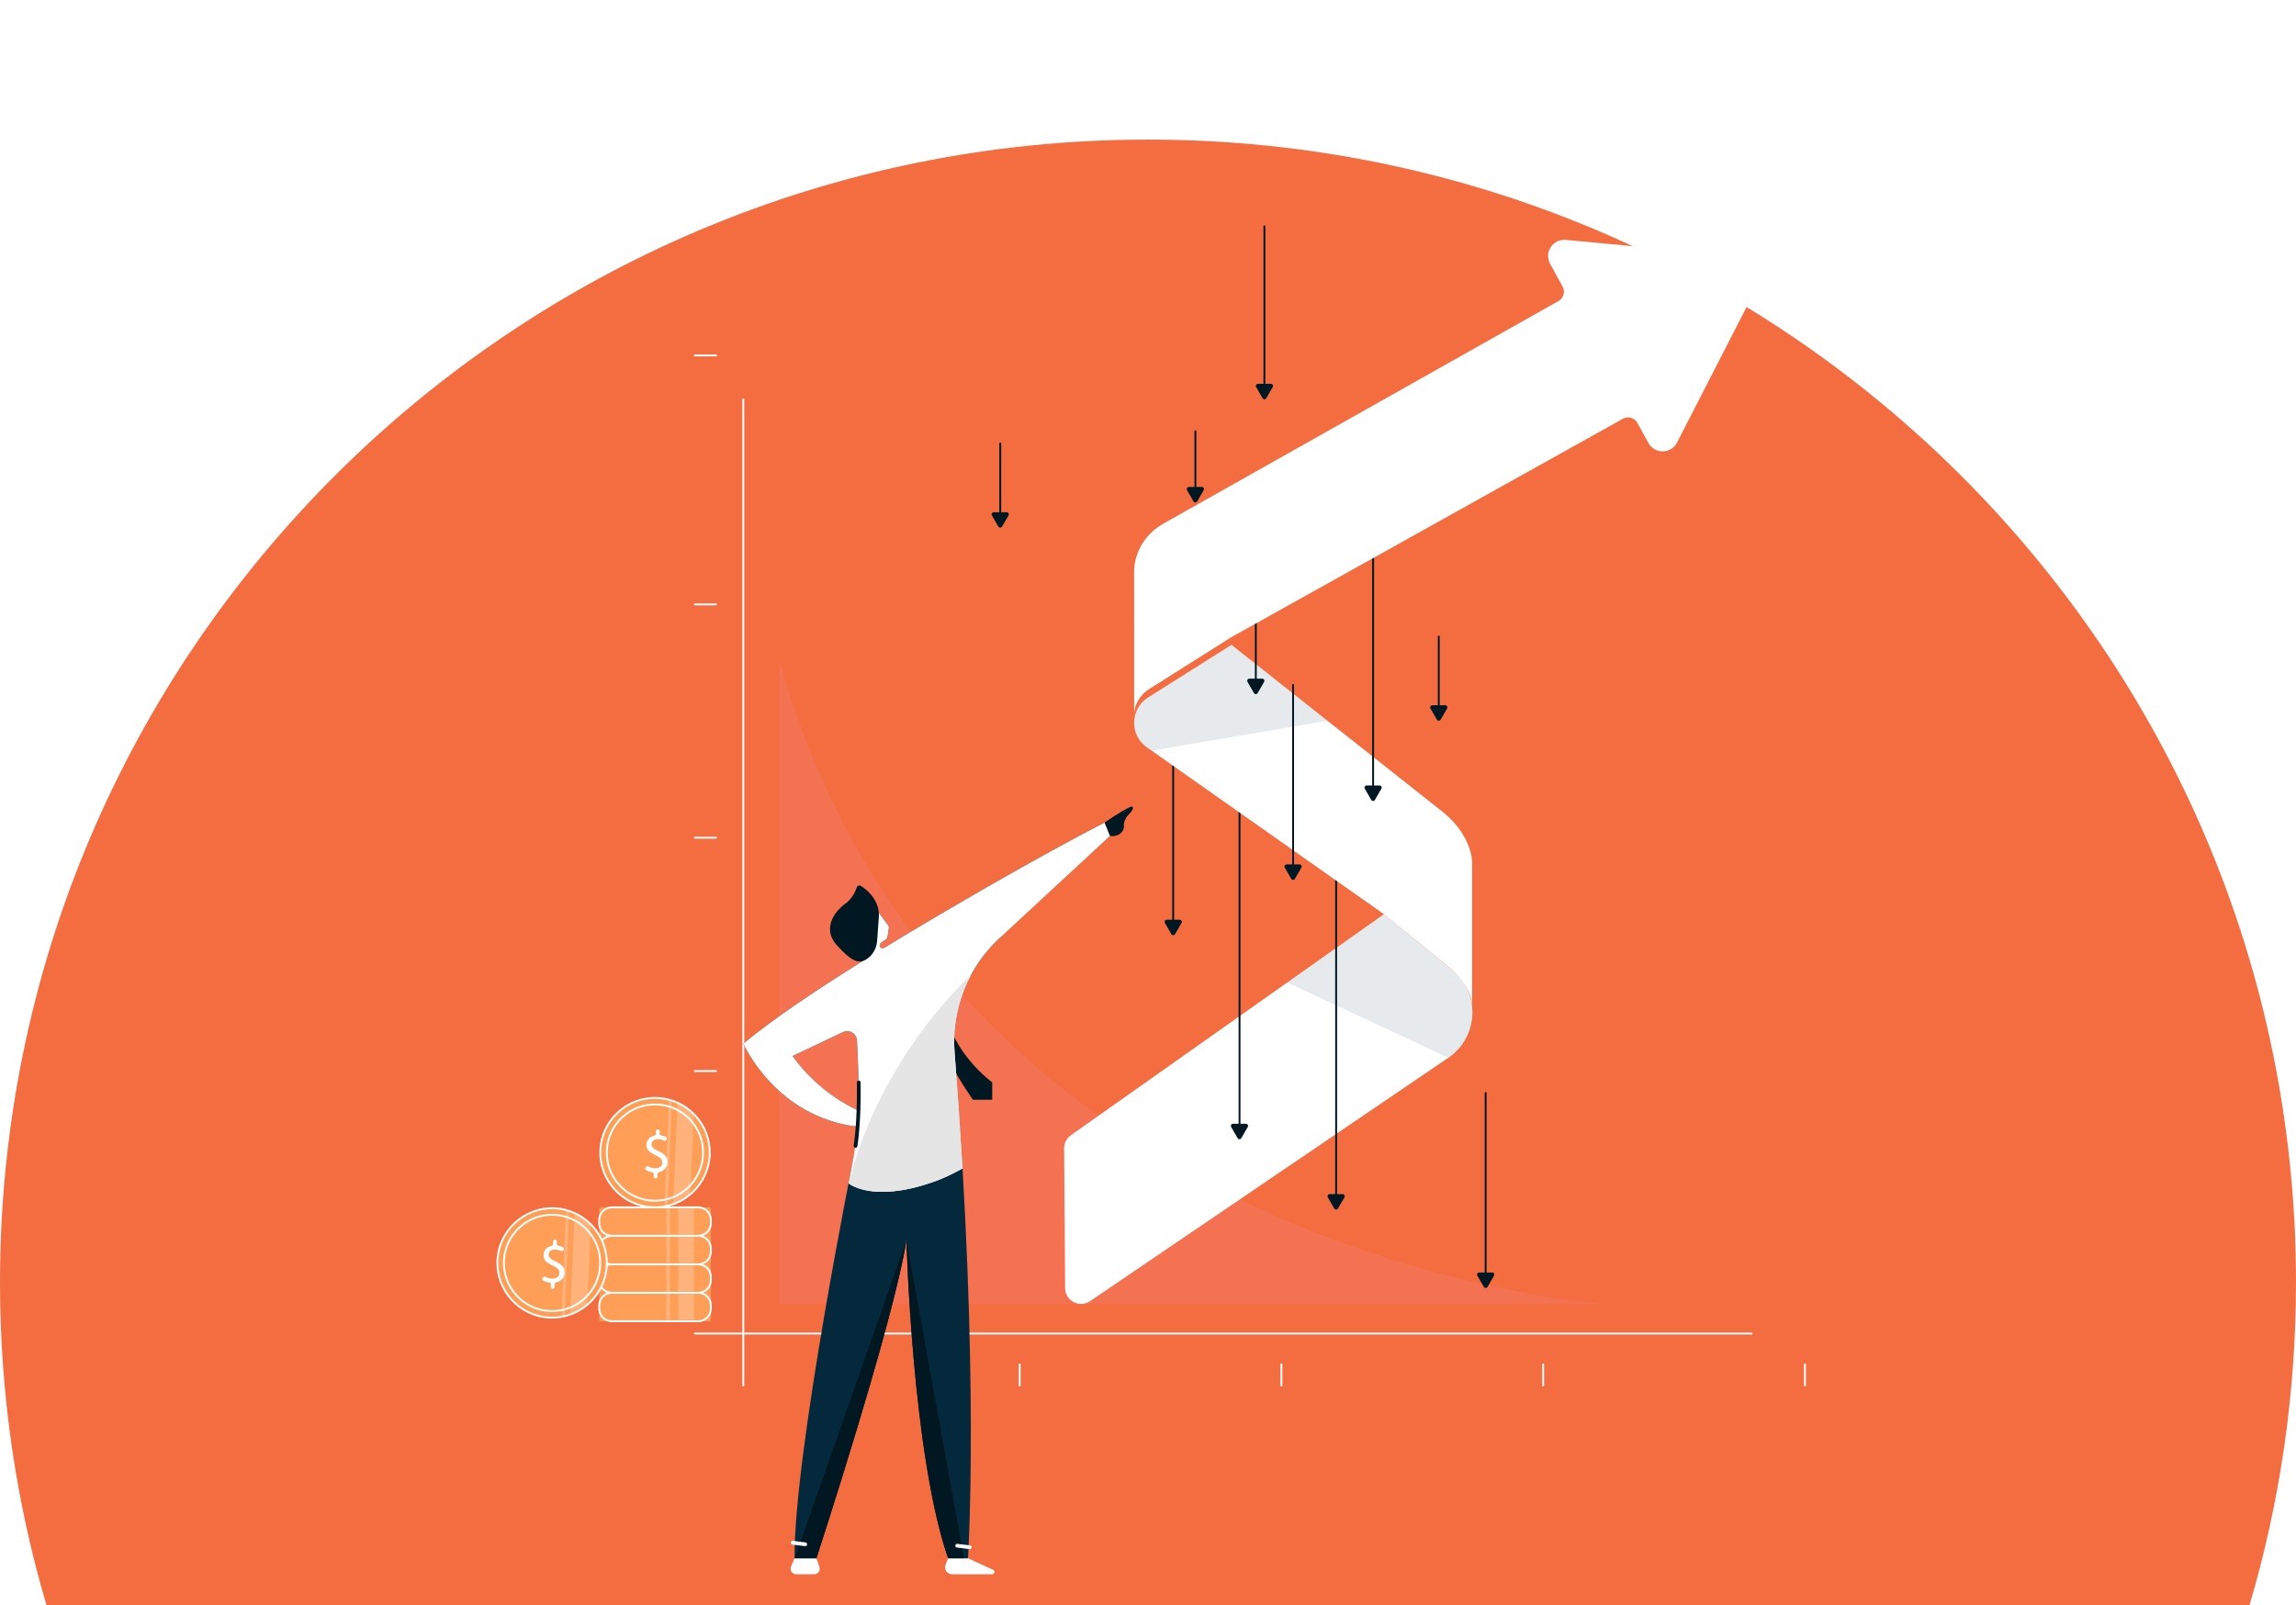 <?xml version="1.0" encoding="UTF-8"?><svg width="296" height="207" viewBox="0 0 296 207" fill="none" xmlns="http://www.w3.org/2000/svg">
<path fill-rule="evenodd" clip-rule="evenodd" d="M5.996 207H290.004C293.906 193.796 296 179.822 296 165.363C296 83.978 229.737 18 148 18C66.263 18 0 83.978 0 165.363C0 179.822 2.094 193.796 5.996 207Z" fill="#F36D40"/>
<g opacity="0.3">
<path d="M206.819 168.141H100.425V85.01C122.408 162.454 206.819 168.141 206.819 168.141Z" fill="#F47A7A"/>
</g>
<path d="M138.059 146.385L178.422 117.885L187.214 125.055C190.884 128.048 190.637 133.731 186.722 136.396L140.531 167.779C139.169 168.706 137.325 167.741 137.315 166.094L137.19 148.08C137.185 147.404 137.508 146.772 138.059 146.385Z" fill="white"/>
<g opacity="0.1">
<path d="M178.426 117.885L187.218 125.055C190.888 128.048 190.642 133.731 186.726 136.396L165.955 126.691L178.426 117.885Z" fill="#05293C"/>
</g>
<path d="M172.254 154.1C172.187 154.1 172.134 154.047 172.134 153.979V111.332C172.134 111.269 172.187 111.211 172.254 111.211C172.317 111.211 172.375 111.269 172.375 111.332V153.979C172.375 154.047 172.317 154.1 172.254 154.1Z" fill="#011721"/>
<path d="M172.254 153.979H173.085C173.297 153.979 173.432 154.205 173.326 154.389L172.906 155.113L172.491 155.833C172.384 156.016 172.119 156.016 172.013 155.833L171.597 155.113L171.182 154.389C171.076 154.205 171.206 153.979 171.419 153.979H172.254Z" fill="#011721"/>
<path d="M151.247 118.719C151.179 118.719 151.126 118.666 151.126 118.598V95.447C151.126 95.379 151.179 95.326 151.247 95.326C151.314 95.326 151.367 95.379 151.367 95.447V118.598C151.367 118.666 151.314 118.719 151.247 118.719Z" fill="#011721"/>
<path d="M151.25 118.598H152.085C152.298 118.598 152.428 118.829 152.322 119.008L151.907 119.732L151.487 120.457C151.381 120.64 151.12 120.64 151.014 120.457L150.594 119.732L150.178 119.008C150.072 118.829 150.203 118.598 150.415 118.598H151.25Z" fill="#011721"/>
<path d="M159.799 145.028C159.732 145.028 159.679 144.975 159.679 144.907V98.156C159.679 98.088 159.732 98.035 159.799 98.035C159.867 98.035 159.92 98.088 159.92 98.156V144.907C159.92 144.975 159.867 145.028 159.799 145.028Z" fill="#011721"/>
<path d="M159.791 144.908H160.627C160.834 144.908 160.969 145.135 160.863 145.319L160.443 146.043L160.028 146.762C159.922 146.946 159.656 146.946 159.55 146.762L159.135 146.043L158.719 145.319C158.613 145.135 158.744 144.908 158.956 144.908H159.791Z" fill="#011721"/>
<path d="M185.487 91.063C185.419 91.063 185.366 91.01 185.366 90.942V82.088C185.366 82.02 185.419 81.967 185.487 81.967C185.55 81.967 185.608 82.02 185.608 82.088V90.942C185.608 91.01 185.55 91.063 185.487 91.063Z" fill="#011721"/>
<path d="M185.488 90.941H186.318C186.53 90.941 186.666 91.173 186.559 91.357L186.139 92.076L185.724 92.8C185.618 92.984 185.352 92.984 185.246 92.8L184.831 92.076L184.416 91.357C184.309 91.173 184.44 90.941 184.652 90.941H185.488Z" fill="#011721"/>
<path d="M128.953 66.169C128.885 66.169 128.832 66.116 128.832 66.049V57.189C128.832 57.121 128.885 57.068 128.953 57.068C129.016 57.068 129.073 57.121 129.073 57.189V66.049C129.073 66.116 129.016 66.169 128.953 66.169Z" fill="#011721"/>
<path d="M128.948 66.049H129.779C129.991 66.049 130.127 66.276 130.02 66.459L129.6 67.183L129.185 67.903C129.079 68.086 128.813 68.086 128.707 67.903L128.292 67.183L127.877 66.459C127.77 66.276 127.901 66.049 128.113 66.049H128.948Z" fill="#011721"/>
<path d="M95.826 178.783C95.758 178.783 95.705 178.73 95.705 178.662V51.488C95.705 51.425 95.758 51.367 95.826 51.367C95.893 51.367 95.947 51.425 95.947 51.488V178.662C95.947 178.73 95.893 178.783 95.826 178.783Z" fill="white"/>
<path d="M225.813 172.075H89.581C89.513 172.075 89.46 172.017 89.46 171.955C89.46 171.887 89.513 171.834 89.581 171.834H225.813C225.88 171.834 225.933 171.887 225.933 171.955C225.933 172.017 225.88 172.075 225.813 172.075Z" fill="white"/>
<path d="M189.78 129.834C189.78 127.246 187.212 125.054 187.212 125.054L178.42 117.884L147.848 96.36C145.598 94.777 145.685 91.411 148.012 89.939L158.759 83.15L186.043 104.732C189.751 107.731 189.78 111.081 189.78 111.081V129.834Z" fill="white"/>
<g opacity="0.1">
<path d="M171.134 92.937L148.47 96.795L147.848 96.36C145.598 94.777 145.685 91.411 148.012 89.939L158.759 83.15L171.134 92.937Z" fill="#05293C"/>
</g>
<path d="M91.49 170.375H77.421C77.329 170.375 77.257 170.298 77.257 170.211V166.865C77.257 166.774 77.329 166.701 77.421 166.701H91.49C91.582 166.701 91.654 166.774 91.654 166.865V170.211C91.654 170.298 91.582 170.375 91.49 170.375Z" fill="#FF9F57"/>
<path fill-rule="evenodd" clip-rule="evenodd" d="M90.011 170.496H78.882C77.917 170.496 77.13 169.709 77.13 168.738V168.333C77.13 167.367 77.917 166.58 78.882 166.58H90.011C90.982 166.58 91.769 167.367 91.769 168.333V168.738C91.769 169.709 90.982 170.496 90.011 170.496ZM78.882 166.821C78.047 166.821 77.371 167.497 77.371 168.333V168.738C77.371 169.574 78.047 170.254 78.882 170.254H90.011C90.847 170.254 91.528 169.574 91.528 168.738V168.333C91.528 167.497 90.847 166.821 90.011 166.821H78.882Z" fill="white"/>
<g opacity="0.2">
<path d="M89.451 170.197H87.438V166.852H89.451V170.197Z" fill="white"/>
</g>
<g opacity="0.2">
<path d="M86.376 170.197H85.903V166.852H86.376V170.197Z" fill="white"/>
</g>
<path d="M91.49 166.704H77.421C77.329 166.704 77.257 166.631 77.257 166.539V163.193C77.257 163.102 77.329 163.029 77.421 163.029H91.49C91.582 163.029 91.654 163.102 91.654 163.193V166.539C91.654 166.631 91.582 166.704 91.49 166.704Z" fill="#FF9F57"/>
<path fill-rule="evenodd" clip-rule="evenodd" d="M90.011 166.824H78.882C77.917 166.824 77.13 166.037 77.13 165.071V164.661C77.13 163.695 77.917 162.908 78.882 162.908H90.011C90.982 162.908 91.769 163.695 91.769 164.661V165.071C91.769 166.037 90.982 166.824 90.011 166.824ZM78.882 163.15C78.047 163.15 77.371 163.83 77.371 164.661V165.071C77.371 165.902 78.047 166.582 78.882 166.582H90.011C90.847 166.582 91.528 165.902 91.528 165.071V164.661C91.528 163.83 90.847 163.15 90.011 163.15H78.882Z" fill="white"/>
<g opacity="0.2">
<path d="M89.451 166.528H87.438V163.178H89.451V166.528Z" fill="white"/>
</g>
<g opacity="0.2">
<path d="M86.376 166.528H85.903V163.178H86.376V166.528Z" fill="white"/>
</g>
<path d="M91.49 163.03H77.421C77.329 163.03 77.257 162.957 77.257 162.866V159.52C77.257 159.428 77.329 159.355 77.421 159.355H91.49C91.582 159.355 91.654 159.428 91.654 159.52V162.866C91.654 162.957 91.582 163.03 91.49 163.03Z" fill="#FF9F57"/>
<path fill-rule="evenodd" clip-rule="evenodd" d="M90.011 163.15H78.882C77.917 163.15 77.13 162.363 77.13 161.397V160.992C77.13 160.021 77.917 159.234 78.882 159.234H90.011C90.982 159.234 91.769 160.021 91.769 160.992V161.397C91.769 162.363 90.982 163.15 90.011 163.15ZM78.882 159.476C78.047 159.476 77.371 160.157 77.371 160.992V161.397C77.371 162.233 78.047 162.909 78.882 162.909H90.011C90.847 162.909 91.528 162.233 91.528 161.397V160.992C91.528 160.157 90.847 159.476 90.011 159.476H78.882Z" fill="white"/>
<g opacity="0.2">
<path d="M89.451 162.855H87.438V159.504H89.451V162.855Z" fill="white"/>
</g>
<g opacity="0.2">
<path d="M86.376 162.855H85.903V159.504H86.376V162.855Z" fill="white"/>
</g>
<path d="M91.49 159.353H77.421C77.329 159.353 77.257 159.281 77.257 159.194V155.843C77.257 155.756 77.329 155.684 77.421 155.684H91.49C91.582 155.684 91.654 155.756 91.654 155.843V159.194C91.654 159.281 91.582 159.353 91.49 159.353Z" fill="#FF9F57"/>
<path fill-rule="evenodd" clip-rule="evenodd" d="M90.011 159.473H78.882C77.917 159.473 77.13 158.686 77.13 157.721V157.315C77.13 156.349 77.917 155.562 78.882 155.562H90.011C90.982 155.562 91.769 156.349 91.769 157.315V157.721C91.769 158.686 90.982 159.473 90.011 159.473ZM78.882 155.804C78.047 155.804 77.371 156.48 77.371 157.315V157.721C77.371 158.556 78.047 159.232 78.882 159.232H90.011C90.847 159.232 91.528 158.556 91.528 157.721V157.315C91.528 156.48 90.847 155.804 90.011 155.804H78.882Z" fill="white"/>
<g opacity="0.2">
<path d="M89.451 159.18H87.438V155.834H89.451V159.18Z" fill="white"/>
</g>
<g opacity="0.2">
<path d="M86.376 159.18H85.903V155.834H86.376V159.18Z" fill="white"/>
</g>
<path d="M78.227 163.149C78.067 167.04 74.779 170.068 70.883 169.903C66.992 169.739 63.969 166.451 64.133 162.56C64.297 158.668 67.585 155.641 71.477 155.805C75.368 155.969 78.391 159.257 78.227 163.149Z" fill="#FF9F57"/>
<path fill-rule="evenodd" clip-rule="evenodd" d="M71.177 170.028C71.077 170.028 70.975 170.027 70.872 170.023C66.923 169.854 63.838 166.504 64.007 162.554C64.171 158.6 67.536 155.524 71.476 155.684C75.43 155.853 78.51 159.203 78.346 163.153C78.182 167.006 74.996 170.028 71.177 170.028ZM71.172 155.92C67.478 155.92 64.403 158.841 64.248 162.564C64.089 166.383 67.063 169.623 70.882 169.782C74.716 169.951 77.941 166.962 78.105 163.143C78.264 159.324 75.285 156.084 71.466 155.925C71.366 155.922 71.268 155.92 71.172 155.92Z" fill="white"/>
<path fill-rule="evenodd" clip-rule="evenodd" d="M71.178 169.183C71.088 169.183 70.998 169.182 70.908 169.178C69.218 169.106 67.659 168.382 66.514 167.136C65.37 165.895 64.776 164.278 64.849 162.588C64.921 160.898 65.645 159.339 66.886 158.194C68.132 157.05 69.754 156.461 71.439 156.529C73.124 156.601 74.689 157.325 75.833 158.571C76.977 159.812 77.566 161.429 77.494 163.119C77.426 164.809 76.702 166.368 75.456 167.513C74.278 168.594 72.767 169.183 71.178 169.183ZM71.164 156.765C69.638 156.765 68.185 157.33 67.05 158.373C65.853 159.474 65.158 160.975 65.09 162.598C65.022 164.225 65.587 165.779 66.688 166.972C67.789 168.169 69.291 168.869 70.918 168.937C72.54 169.005 74.095 168.435 75.292 167.334C76.489 166.233 77.185 164.732 77.252 163.109C77.325 161.482 76.755 159.928 75.654 158.735C74.553 157.538 73.052 156.838 71.425 156.77C71.338 156.767 71.251 156.765 71.164 156.765Z" fill="white"/>
<g opacity="0.2">
<path d="M74.072 156.418C74.854 156.77 75.564 157.258 76.162 157.857L75.723 168.252C75.081 168.797 74.333 169.222 73.522 169.507L74.072 156.418Z" fill="white"/>
</g>
<g opacity="0.2">
<path d="M72.979 156.031C73.111 156.067 73.24 156.105 73.365 156.147L72.795 169.719C72.667 169.751 72.535 169.779 72.399 169.801L72.979 156.031Z" fill="white"/>
</g>
<path d="M71.008 165.939L71.023 165.625C71.028 165.5 70.936 165.398 70.815 165.379C70.53 165.336 70.25 165.244 70.038 165.123C69.932 165.065 69.893 164.94 69.936 164.829L69.965 164.766C70.019 164.636 70.173 164.578 70.294 164.64C70.54 164.771 70.844 164.867 71.168 164.882C71.718 164.901 72.1 164.602 72.119 164.162C72.138 163.737 71.848 163.462 71.284 163.206C70.511 162.864 70.038 162.492 70.067 161.821C70.091 161.232 70.492 160.792 71.105 160.657C71.211 160.633 71.288 160.541 71.293 160.435L71.308 160.087C71.312 159.952 71.424 159.851 71.559 159.856C71.689 159.86 71.79 159.972 71.786 160.107L71.776 160.392C71.771 160.517 71.858 160.618 71.979 160.638C72.21 160.676 72.399 160.739 72.553 160.816C72.669 160.87 72.722 161.005 72.674 161.125L72.645 161.183C72.592 161.309 72.447 161.367 72.326 161.304C72.148 161.222 71.906 161.14 71.583 161.125C70.989 161.101 70.748 161.444 70.733 161.753C70.719 162.154 70.994 162.366 71.655 162.675C72.438 163.033 72.819 163.448 72.79 164.138C72.771 164.698 72.384 165.215 71.694 165.369C71.588 165.389 71.515 165.485 71.51 165.592L71.496 165.958C71.491 166.094 71.375 166.195 71.245 166.19H71.235C71.105 166.185 71.004 166.074 71.008 165.939Z" fill="white"/>
<path d="M91.501 148.924C91.337 152.816 88.049 155.838 84.153 155.674C80.261 155.51 77.239 152.222 77.403 148.33C77.567 144.439 80.855 141.416 84.746 141.581C88.638 141.74 91.66 145.028 91.501 148.924Z" fill="#FF9F57"/>
<path fill-rule="evenodd" clip-rule="evenodd" d="M84.446 155.804C84.346 155.804 84.245 155.801 84.141 155.795C80.192 155.631 77.112 152.28 77.276 148.326C77.353 146.414 78.179 144.642 79.588 143.343C80.998 142.049 82.833 141.378 84.745 141.46C86.662 141.537 88.429 142.358 89.728 143.773C91.022 145.182 91.693 147.012 91.615 148.929C91.451 152.777 88.265 155.804 84.446 155.804ZM84.436 141.692C82.693 141.692 81.042 142.339 79.753 143.521C78.386 144.777 77.594 146.486 77.517 148.335C77.358 152.154 80.332 155.394 84.156 155.553C87.985 155.722 91.21 152.738 91.374 148.919C91.451 147.065 90.804 145.298 89.549 143.932C88.294 142.57 86.585 141.779 84.735 141.701C84.636 141.695 84.536 141.692 84.436 141.692Z" fill="white"/>
<path fill-rule="evenodd" clip-rule="evenodd" d="M84.443 154.955C84.353 154.955 84.263 154.953 84.173 154.95C82.483 154.877 80.923 154.153 79.779 152.912C78.635 151.667 78.041 150.049 78.113 148.359C78.186 146.674 78.91 145.11 80.151 143.966C81.397 142.826 83.014 142.232 84.704 142.305C86.389 142.372 87.953 143.097 89.097 144.342C90.242 145.588 90.831 147.201 90.758 148.89C90.691 150.58 89.966 152.14 88.721 153.284C87.543 154.37 86.032 154.955 84.443 154.955ZM84.429 142.541C82.903 142.541 81.45 143.106 80.315 144.144C79.118 145.245 78.422 146.747 78.355 148.374C78.287 149.996 78.857 151.551 79.958 152.748C81.058 153.945 82.555 154.641 84.182 154.708C85.805 154.776 87.359 154.206 88.557 153.11C89.754 152.009 90.449 150.508 90.517 148.881C90.589 147.258 90.02 145.704 88.919 144.506C87.818 143.309 86.316 142.614 84.694 142.546C84.604 142.543 84.516 142.541 84.429 142.541Z" fill="white"/>
<g opacity="0.2">
<path d="M87.337 142.189C88.119 142.542 88.829 143.034 89.427 143.628L88.993 154.023C88.346 154.569 87.597 154.999 86.786 155.283L87.337 142.189Z" fill="white"/>
</g>
<g opacity="0.2">
<path d="M86.243 141.807C86.376 141.839 86.504 141.876 86.63 141.918L86.06 155.495C85.931 155.523 85.801 155.549 85.669 155.572L86.243 141.807Z" fill="white"/>
</g>
<path d="M84.275 151.715L84.29 151.397C84.294 151.276 84.203 151.17 84.082 151.151C83.797 151.107 83.517 151.015 83.305 150.899C83.203 150.842 83.16 150.711 83.208 150.6L83.232 150.537C83.285 150.407 83.44 150.349 83.561 150.417C83.807 150.542 84.111 150.639 84.435 150.653C84.985 150.677 85.366 150.378 85.386 149.934C85.405 149.514 85.115 149.239 84.55 148.983C83.778 148.64 83.305 148.263 83.334 147.592C83.358 147.008 83.759 146.564 84.377 146.429C84.478 146.404 84.555 146.313 84.56 146.206L84.575 145.859C84.579 145.729 84.691 145.622 84.826 145.627C84.956 145.637 85.057 145.748 85.053 145.878L85.043 146.168C85.038 146.289 85.125 146.395 85.246 146.414C85.477 146.448 85.671 146.516 85.825 146.588C85.941 146.646 85.989 146.781 85.941 146.897L85.912 146.96C85.859 147.08 85.714 147.138 85.593 147.08C85.419 146.993 85.173 146.911 84.85 146.897C84.256 146.873 84.014 147.22 84.005 147.529C83.986 147.93 84.261 148.143 84.922 148.447C85.704 148.804 86.086 149.224 86.062 149.91C86.037 150.475 85.651 150.991 84.961 151.141C84.855 151.165 84.782 151.257 84.777 151.363L84.763 151.735C84.758 151.865 84.642 151.967 84.512 151.962H84.507C84.372 151.957 84.27 151.846 84.275 151.715Z" fill="white"/>
<path d="M154.11 62.915C154.042 62.915 153.989 62.862 153.989 62.794V55.605C153.989 55.538 154.042 55.484 154.11 55.484C154.178 55.484 154.231 55.538 154.231 55.605V62.794C154.231 62.862 154.178 62.915 154.11 62.915Z" fill="#011721"/>
<path d="M154.106 62.795H154.941C155.149 62.795 155.284 63.027 155.178 63.21L154.757 63.929L154.342 64.654C154.236 64.837 153.971 64.837 153.869 64.654L153.449 63.929L153.034 63.21C152.928 63.027 153.058 62.795 153.27 62.795H154.106Z" fill="#011721"/>
<path d="M161.899 87.636C161.831 87.636 161.778 87.582 161.778 87.515V80.326C161.778 80.258 161.831 80.205 161.899 80.205C161.967 80.205 162.02 80.258 162.02 80.326V87.515C162.02 87.582 161.967 87.636 161.899 87.636Z" fill="#011721"/>
<path d="M161.899 87.514H162.734C162.942 87.514 163.077 87.741 162.971 87.924L162.555 88.648L162.135 89.368C162.029 89.551 161.768 89.551 161.662 89.368L161.242 88.648L160.827 87.924C160.721 87.741 160.851 87.514 161.063 87.514H161.899Z" fill="#011721"/>
<path d="M166.705 111.584C166.637 111.584 166.584 111.531 166.584 111.463V88.312C166.584 88.245 166.637 88.191 166.705 88.191C166.772 88.191 166.825 88.245 166.825 88.312V111.463C166.825 111.531 166.772 111.584 166.705 111.584Z" fill="#011721"/>
<path d="M166.7 111.463H167.535C167.747 111.463 167.878 111.695 167.772 111.878L167.356 112.598L166.941 113.322C166.835 113.505 166.569 113.505 166.463 113.322L166.048 112.598L165.628 111.878C165.522 111.695 165.657 111.463 165.865 111.463H166.7Z" fill="#011721"/>
<path d="M191.529 164.205C191.466 164.205 191.408 164.152 191.408 164.084V140.933C191.408 140.866 191.466 140.812 191.529 140.812C191.597 140.812 191.65 140.866 191.65 140.933V164.084C191.65 164.152 191.597 164.205 191.529 164.205Z" fill="#011721"/>
<path d="M191.533 164.084H192.368C192.58 164.084 192.711 164.311 192.605 164.494L192.189 165.219L191.774 165.943C191.668 166.121 191.402 166.121 191.296 165.943L190.881 165.219L190.461 164.494C190.355 164.311 190.49 164.084 190.698 164.084H191.533Z" fill="#011721"/>
<path d="M177.02 101.405C176.953 101.405 176.899 101.352 176.899 101.285V71.408C176.899 71.345 176.953 71.287 177.02 71.287C177.083 71.287 177.141 71.345 177.141 71.408V101.285C177.141 101.352 177.083 101.405 177.02 101.405Z" fill="#011721"/>
<path d="M177.02 101.285H177.85C178.063 101.285 178.198 101.517 178.092 101.7L177.672 102.42L177.256 103.144C177.15 103.327 176.885 103.327 176.778 103.144L176.363 102.42L175.948 101.7C175.842 101.517 175.972 101.285 176.184 101.285H177.02Z" fill="#011721"/>
<path d="M163.008 49.613C162.941 49.613 162.888 49.56 162.888 49.492V29.185C162.888 29.118 162.941 29.064 163.008 29.064C163.071 29.064 163.129 29.118 163.129 29.185V49.492C163.129 49.56 163.071 49.613 163.008 49.613Z" fill="#011721"/>
<path d="M163.013 49.492H163.843C164.056 49.492 164.191 49.724 164.085 49.907L163.665 50.627L163.249 51.351C163.143 51.535 162.878 51.535 162.772 51.351L162.356 50.627L161.941 49.907C161.835 49.724 161.965 49.492 162.178 49.492H163.013Z" fill="#011721"/>
<g filter="url(#filter0_d_1024_4655)">
<path d="M226.93 37.158L216.202 58.064C215.439 59.556 213.319 59.585 212.513 58.117L211.099 55.539C210.732 54.868 209.882 54.626 209.216 55.003L158.761 83.151L148.014 89.94C148.014 89.94 146.155 91.103 146.217 93.31L146.213 74.639C146.213 74.639 146.058 70.579 150.292 68.348L200.93 39.813C201.582 39.442 201.814 38.616 201.452 37.959L199.839 35.019C199.033 33.547 200.196 31.774 201.867 31.934L225.264 34.121C226.737 34.261 227.601 35.84 226.93 37.158Z" fill="white"/>
</g>
<path d="M131.456 178.782C131.388 178.782 131.335 178.729 131.335 178.661V175.933C131.335 175.866 131.388 175.812 131.456 175.812C131.523 175.812 131.576 175.866 131.576 175.933V178.661C131.576 178.729 131.523 178.782 131.456 178.782Z" fill="white"/>
<path d="M92.309 138.226H89.581C89.513 138.226 89.46 138.168 89.46 138.105C89.46 138.037 89.513 137.984 89.581 137.984H92.309C92.371 137.984 92.429 138.037 92.429 138.105C92.429 138.168 92.371 138.226 92.309 138.226Z" fill="white"/>
<path d="M92.309 108.142H89.581C89.513 108.142 89.46 108.089 89.46 108.021C89.46 107.954 89.513 107.9 89.581 107.9H92.309C92.371 107.9 92.429 107.954 92.429 108.021C92.429 108.089 92.371 108.142 92.309 108.142Z" fill="white"/>
<path d="M92.309 78.056H89.581C89.513 78.056 89.46 78.003 89.46 77.935C89.46 77.868 89.513 77.814 89.581 77.814H92.309C92.371 77.814 92.429 77.868 92.429 77.935C92.429 78.003 92.371 78.056 92.309 78.056Z" fill="white"/>
<path d="M92.309 45.954H89.581C89.513 45.954 89.46 45.901 89.46 45.834C89.46 45.766 89.513 45.713 89.581 45.713H92.309C92.371 45.713 92.429 45.766 92.429 45.834C92.429 45.901 92.371 45.954 92.309 45.954Z" fill="white"/>
<path d="M165.199 178.782C165.131 178.782 165.078 178.729 165.078 178.661V175.933C165.078 175.866 165.131 175.812 165.199 175.812C165.266 175.812 165.32 175.866 165.32 175.933V178.661C165.32 178.729 165.266 178.782 165.199 178.782Z" fill="white"/>
<path d="M198.942 178.782C198.874 178.782 198.821 178.729 198.821 178.661V175.933C198.821 175.866 198.874 175.812 198.942 175.812C199.01 175.812 199.063 175.866 199.063 175.933V178.661C199.063 178.729 199.01 178.782 198.942 178.782Z" fill="white"/>
<path d="M232.698 178.782C232.63 178.782 232.577 178.729 232.577 178.661V175.933C232.577 175.866 232.63 175.812 232.698 175.812C232.761 175.812 232.819 175.866 232.819 175.933V178.661C232.819 178.729 232.761 178.782 232.698 178.782Z" fill="white"/>
<path d="M122.937 133.557C122.937 133.557 124.342 136.787 127.915 139.582V141.808H125.428C125.428 141.808 121.483 136.217 121.396 133.938L122.937 133.557Z" fill="#011721"/>
<path d="M105.24 200.941L105.641 202.047C105.809 202.511 105.467 202.998 104.974 202.998H102.633C102.126 202.998 101.783 202.482 101.981 202.013L102.43 200.941H105.24Z" fill="white"/>
<path d="M124.793 200.941L128.038 202.433C128.323 202.568 128.231 202.998 127.912 202.998H122.751C122.104 202.998 121.665 202.346 121.906 201.748L122.229 200.941H124.793Z" fill="white"/>
<path fill-rule="evenodd" clip-rule="evenodd" d="M143.106 107.782L132.498 117.328C130.944 118.438 129.708 120.162 128.602 121.214C124.652 124.995 122.639 130.373 123.069 135.824C126.347 177.424 124.792 200.942 124.792 200.942H122.229C117.584 187.505 116.855 159.898 116.855 159.898C115.266 170.283 105.248 200.942 105.248 200.942H102.438C102.317 187.505 110.076 149.121 110.076 149.121C110.356 148.238 110.52 146.871 110.612 145.292C99.942 144.052 95.833 134.574 95.833 134.574C99.575 131.469 105.118 127.732 111.274 123.899C110.815 123.141 110.825 121.634 111.022 120.761C111.24 119.805 113.041 118.39 113.113 117.458L114.499 119.322C114.576 119.423 114.605 119.553 114.586 119.684L114.436 120.707C114.402 120.915 114.281 121.103 114.098 121.214C113.915 121.325 113.683 121.47 113.557 121.586C113.253 121.852 113.466 122.552 114.108 122.156C115.228 121.47 115.431 121.35 116.222 120.872C132.662 110.988 142.415 106.068 142.415 106.068L143.106 107.782ZM110.689 143.241C110.752 139.972 110.598 136.331 110.482 134.183C110.433 133.275 109.482 132.71 108.661 133.097L102.172 136.177C105.393 140.657 109.308 142.565 110.689 143.241Z" fill="#05293C"/>
<path fill-rule="evenodd" clip-rule="evenodd" d="M128.602 121.214C124.652 124.995 122.639 130.373 123.069 135.824C123.484 141.063 123.817 146.012 124.092 150.661C124.092 150.661 122.258 151.748 120.124 152.477C112.321 155.152 109.395 152.578 109.395 152.578C109.815 150.401 110.52 146.871 110.612 145.292C99.942 144.052 95.833 134.574 95.833 134.574C99.575 131.469 105.118 127.732 111.274 123.899C110.815 123.141 110.825 121.634 111.022 120.761C111.24 119.805 113.041 118.39 113.113 117.458L114.499 119.322C114.576 119.423 114.605 119.553 114.586 119.684L114.436 120.707C114.402 120.915 114.281 121.103 114.098 121.214C113.915 121.325 113.683 121.47 113.557 121.586C113.253 121.852 113.466 122.552 114.108 122.156C115.228 121.47 115.431 121.35 116.222 120.872C132.662 110.988 142.415 106.068 142.415 106.068L143.106 107.782C143.106 107.782 129.708 120.162 128.602 121.214ZM110.487 134.178C110.433 133.27 109.487 132.705 108.666 133.092L102.172 136.172C105.398 140.653 109.313 142.565 110.689 143.236C110.757 139.967 110.602 136.327 110.487 134.178Z" fill="white"/>
<path d="M113.081 121.317C113.008 122.311 112.487 123.238 111.628 123.741C111.236 123.972 110.855 124.064 110.348 123.905C109.494 123.639 108.354 122.422 107.755 121.727C107.355 121.259 107.075 120.689 107.017 120.076C106.819 117.869 109.18 116.378 109.18 116.378C109.909 115.755 110.271 114.977 110.445 114.451C110.532 114.19 110.792 114.108 111.024 114.258C113.67 115.991 113.298 118.309 113.298 118.309L113.081 121.317Z" fill="#011721"/>
<path d="M116.861 159.898L124.282 200.943H122.235C117.59 187.506 116.861 159.898 116.861 159.898Z" fill="#011721"/>
<path d="M102.444 200.943L116.861 159.898C115.273 170.284 105.254 200.943 105.254 200.943H102.444Z" fill="#011721"/>
<path d="M125.162 125.777C123.54 128.824 122.797 132.31 123.072 135.825C123.487 141.063 123.82 146.012 124.095 150.662C124.095 150.662 122.261 151.748 120.127 152.477C112.324 155.152 109.398 152.579 109.398 152.579C113.589 135.97 125.158 125.777 125.158 125.777H125.162Z" fill="#E5E5E5"/>
<path d="M142.411 106.069C142.411 106.069 144.458 104.61 145.738 104.046C146.1 103.886 146.312 104.234 145.516 105.031C145.11 105.436 144.854 105.991 144.893 106.566C144.936 107.237 144.173 107.971 143.102 107.783L142.411 106.069Z" fill="#011721"/>
<path d="M125.023 199.759C125.014 199.759 125.004 199.759 124.994 199.759L123.367 199.552C123.237 199.537 123.145 199.417 123.16 199.286C123.174 199.151 123.295 199.059 123.43 199.074L125.052 199.277C125.183 199.296 125.279 199.417 125.26 199.547C125.245 199.668 125.144 199.759 125.023 199.759Z" fill="white"/>
<path d="M103.815 199.373C103.806 199.373 103.794 199.373 103.782 199.373L102.159 199.17C102.029 199.151 101.932 199.03 101.952 198.899C101.966 198.764 102.087 198.673 102.217 198.687L103.844 198.895C103.975 198.909 104.071 199.03 104.052 199.16C104.037 199.286 103.931 199.373 103.815 199.373Z" fill="white"/>
<path d="M110.297 148.002C110.281 148.002 110.266 148 110.253 147.997C110.123 147.978 110.036 147.852 110.055 147.722C110.06 147.693 110.558 144.772 110.466 139.586C110.466 139.451 110.572 139.345 110.707 139.34C110.847 139.335 110.949 139.446 110.949 139.577C111.04 144.81 110.538 147.775 110.533 147.804C110.514 147.92 110.408 148.002 110.297 148.002Z" fill="#011721"/>
<defs>
<filter id="filter0_d_1024_4655" x="116.212" y="0.924" width="140.949" height="121.387" filterUnits="userSpaceOnUse" color-interpolation-filters="sRGB">
<feFlood flood-opacity="0" result="BackgroundImageFix"/>
<feColorMatrix in="SourceAlpha" type="matrix" values="0 0 0 0 0 0 0 0 0 0 0 0 0 0 0 0 0 0 127 0" result="hardAlpha"/>
<feOffset dy="-1"/>
<feGaussianBlur stdDeviation="15"/>
<feComposite in2="hardAlpha" operator="out"/>
<feColorMatrix type="matrix" values="0 0 0 0 0 0 0 0 0 0 0 0 0 0 0 0 0 0 0.25 0"/>
<feBlend mode="normal" in2="BackgroundImageFix" result="effect1_dropShadow_1024_4655"/>
<feBlend mode="normal" in="SourceGraphic" in2="effect1_dropShadow_1024_4655" result="shape"/>
</filter>
</defs>
</svg>
